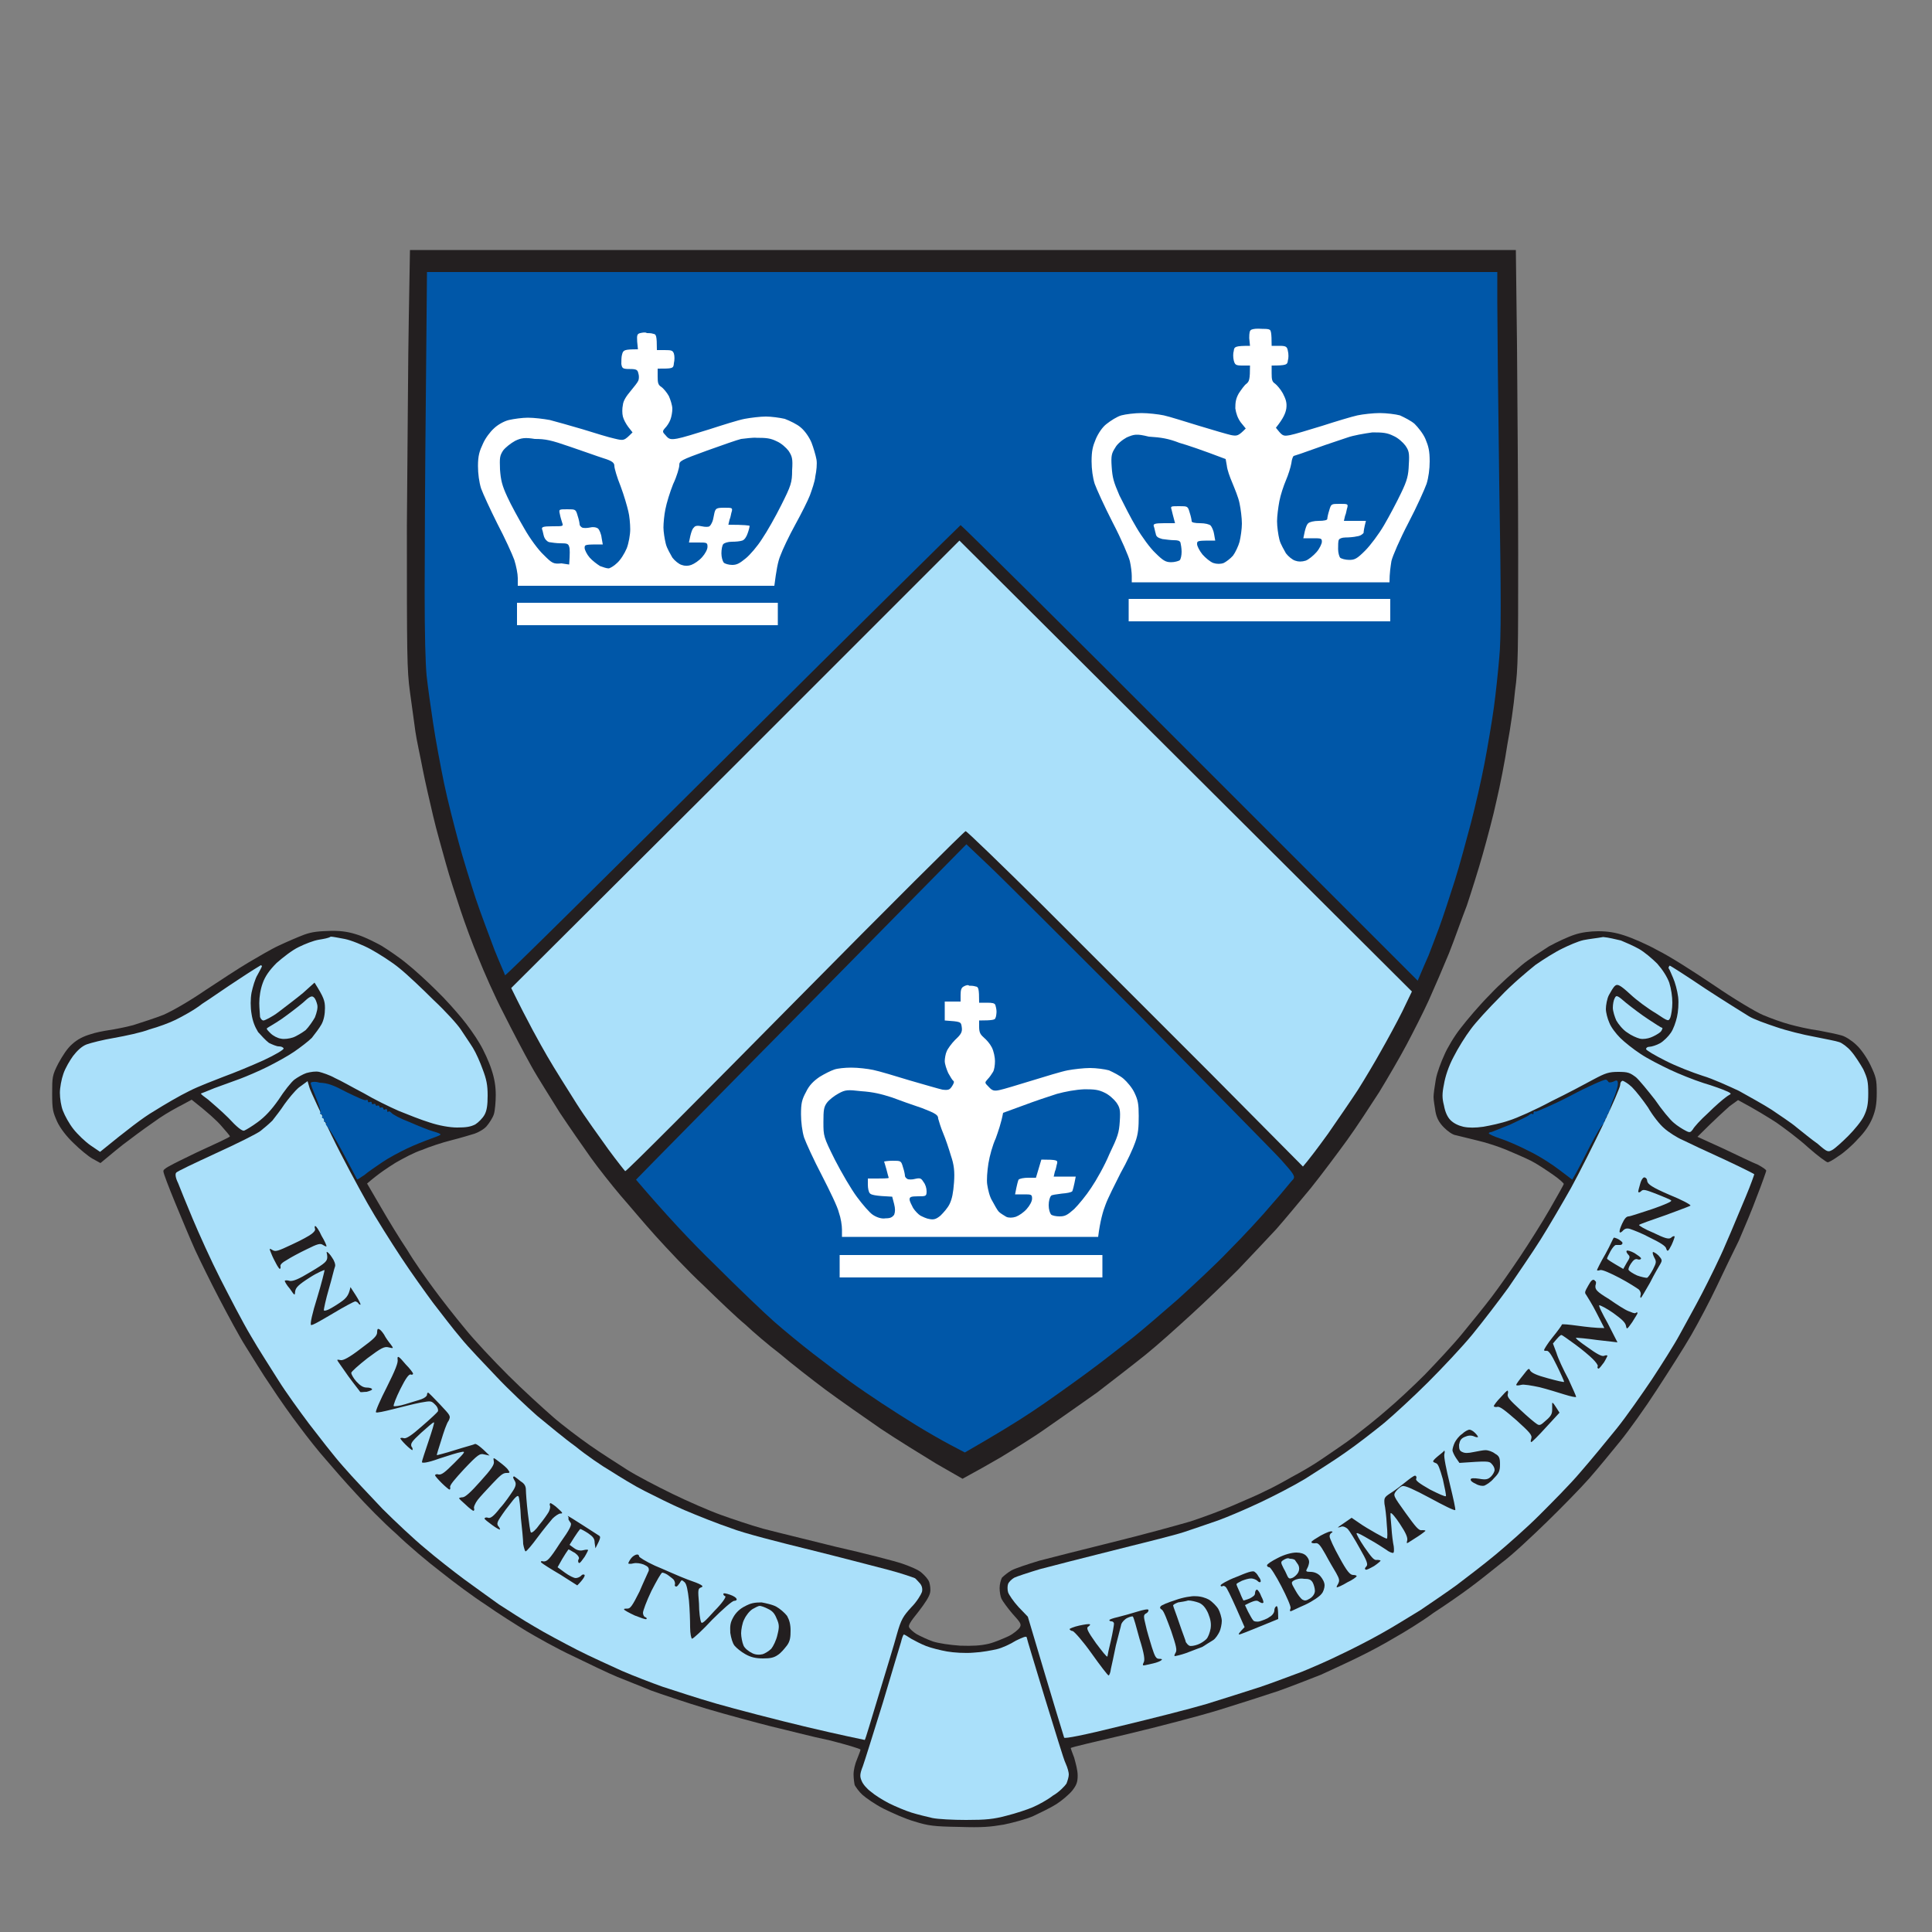<?xml version="1.0" encoding="utf-8"?>
<!-- Generator: Adobe Illustrator 25.2.1, SVG Export Plug-In . SVG Version: 6.00 Build 0)  -->
<svg version="1.1" id="图层_1" xmlns="http://www.w3.org/2000/svg" xmlns:xlink="http://www.w3.org/1999/xlink" x="0px" y="0px"
	 viewBox="0 0 500 500" style="enable-background:new 0 0 500 500;" xml:space="preserve">
<rect x="0" y="0" width="500" height="500" fill="#808080" stroke="none"/>
<style type="text/css">
	.st0{fill:#231F20;}
	.st1{fill:#0057A8;}
	.st2{fill:#FFFFFF;}
	.st3{fill:#AAE0FA;}
</style>
<g>
	<path class="st0" d="M105.8,82c-0.2,9.6-0.3,34-0.5,54.1c0,32.9,0,37.3,0.8,43c0.5,3.5,1.1,8,1.4,10.2c0.3,2.2,1.3,6.6,1.9,9.8
		c0.6,3.1,1.9,8.7,2.7,12.1c0.8,3.5,2.4,9,3.3,12.3c0.9,3.3,2.7,8.8,3.8,12.1c1.1,3.3,3.1,8.8,4.6,12.3c1.4,3.5,4.2,9.9,6.5,14.3
		c2.2,4.4,5.4,10.5,7.2,13.7c1.7,3.1,5.2,8.5,7.4,12.1c2.4,3.6,6,8.8,8,11.6c2,2.8,5.5,7.2,7.7,9.8c2.2,2.5,6.1,7.2,9.1,10.5
		c2.8,3.1,8.3,9,12.3,12.7c3.9,3.8,8.8,8.5,10.9,10.2c2,1.9,6.1,5.4,9,7.6c2.8,2.4,8.2,6.6,11.8,9.3c3.8,2.8,10.1,7.2,14.3,10.1
		c4.2,2.8,10.7,6.8,14.3,9l6.8,3.9c3.5-1.9,6.9-3.8,9.8-5.5c2.8-1.7,8.2-5,11.6-7.4c3.5-2.4,9.4-6.6,13.4-9.4
		c3.9-3,9.6-7.4,12.7-9.9c3.1-2.5,8.3-7.2,11.8-10.4s8.8-8.3,12.1-11.6c3.1-3.3,7.6-8,9.8-10.4c2.2-2.5,6.1-7.2,9-10.7
		c2.8-3.5,6.9-9,9.3-12.3c2.4-3.3,6.1-9,8.3-12.4c2.2-3.6,5.4-9.1,7.1-12.3s4.4-8.5,5.8-11.6c1.4-3.1,3.8-8.7,5.2-12.1
		c1.4-3.5,3.3-9,4.6-12.3c1.1-3.3,3-9.3,4.1-13.2c1.1-3.9,2.8-10.2,3.6-14c0.9-3.8,2.2-10.4,2.8-14.5c0.8-4.2,1.7-10.5,2-14
		c0.8-5.7,0.8-9.9,0.8-35.6c0-15.9-0.2-40.1-0.3-53.7l-0.3-24.7H106.1L105.8,82z"/>
	<path class="st1" d="M110.2,103.7c-0.2,18.4-0.3,40.8-0.3,49.7c0,10.9,0.2,18.1,0.5,21.4c0.3,2.8,1.1,8.5,1.7,12.4
		c0.6,4.1,1.9,11,2.8,15.4c0.9,4.4,2.7,11.3,3.8,15.4c1.1,4.1,3.1,10.5,4.4,14.5c1.3,3.9,3.6,9.9,4.9,13.4c1.4,3.5,2.7,6.3,2.7,6.5
		c0.2,0.2,26.6-26,58.9-58.1s58.9-58.4,59-58.4c0.2,0,26.9,26.4,59.3,58.9l59,59c1.4-3.3,2.2-5.2,2.8-6.5c0.5-1.3,1.7-4.4,2.7-7.1
		s2.8-8.2,4.1-12.3c1.3-4.1,3.1-10.9,4.2-15c1.1-4.2,2.7-11.2,3.5-15.4c0.8-4.2,1.9-10.7,2.4-14.3c0.5-3.6,1.1-9.4,1.4-12.9
		c0.5-4.9,0.5-15.9,0-45.3c-0.3-21.4-0.5-42.5-0.5-46.7v-7.9h-277L110.2,103.7z"/>
	<path class="st2" d="M323.9,85.3c-0.5,0.2-0.6,0.8-0.6,2.2l0.2,2c-3.8,0-4.1,0.2-4.2,1.3c-0.2,0.6-0.2,1.7,0,2.5
		c0.3,1.1,0.5,1.3,2.2,1.3h2c0,3.6-0.2,4.1-0.9,4.7c-0.5,0.3-1.4,1.6-2,2.5c-0.8,1.4-0.9,2.4-0.9,3.9c0.2,1.3,0.6,2.5,1.4,3.6
		l1.3,1.6c-1.9,1.9-2.2,2-3.8,1.7c-0.9-0.2-4.7-1.3-8.3-2.4c-3.6-1.1-7.7-2.4-9.1-2.7s-4.1-0.6-5.8-0.6s-4.1,0.3-5.2,0.6
		s-2.8,1.4-3.8,2.2c-1.1,0.8-2.2,2.5-2.8,3.9c-0.8,1.9-1.1,3.1-1.1,5.8c0,2,0.3,4.2,0.8,5.8c0.5,1.4,2.5,5.8,4.7,10.1
		c2.2,4.2,4.1,8.7,4.4,9.9c0.3,1.3,0.5,3,0.5,3.9v1.6h66.7c0-2.4,0.3-4.2,0.5-5.5c0.3-1.3,2.2-5.7,4.4-9.9c2.2-4.2,4.2-8.7,4.7-10.1
		c0.5-1.6,0.8-3.8,0.8-5.8c0-2.7-0.3-3.9-1.1-5.8c-0.6-1.4-1.9-3-2.8-3.9c-0.9-0.8-2.7-1.7-3.8-2.2c-1.1-0.3-3.5-0.6-5.2-0.6
		s-4.4,0.3-5.8,0.6s-5.7,1.6-9.1,2.7c-3.6,1.1-7.2,2.2-8.3,2.4c-1.6,0.3-1.9,0.2-2.8-0.8l-0.9-1.1c2-2.5,2.5-3.8,2.7-5
		c0.2-1.6-0.2-2.5-0.9-3.9c-0.6-1.1-1.6-2.2-2-2.5c-0.8-0.5-0.9-1.1-0.9-2.7v-2c3.8,0,4.1-0.2,4.2-1.3c0.2-0.6,0.2-1.7,0-2.5
		c-0.2-1.1-0.5-1.3-2.2-1.3h-2c0-3.5-0.2-4.1-0.6-4.2c-0.3-0.2-1.3-0.2-1.9-0.2C325.2,85,324.4,85.1,323.9,85.3z M165.7,86.2
		c-0.8,0.2-0.9,0.5-0.8,2.2l0.2,2c-3.6,0-3.8,0.2-4.1,1.3c-0.2,0.6-0.2,1.7-0.2,2.5c0.2,1.1,0.3,1.3,2.2,1.3c1.7,0,2,0.2,2.2,1.1
		c0.2,0.6,0.2,1.4,0,1.9c-0.2,0.5-1.1,1.6-2,2.7c-1.1,1.3-1.9,2.5-2,3.6c-0.2,0.9-0.2,2.2,0,3c0.2,0.8,0.8,1.9,1.4,2.7l1.1,1.4
		c-2.2,2.2-2.2,2.2-4.7,1.6c-1.4-0.3-5-1.4-8.2-2.4c-3.1-0.9-6.9-2-8.5-2.4c-1.6-0.3-4.1-0.6-5.7-0.6c-1.4,0-3.6,0.3-4.9,0.6
		s-3,1.3-3.9,2.2c-0.9,0.8-2.2,2.5-2.8,3.9c-0.9,1.9-1.3,3.1-1.3,5.8c0,2,0.3,4.2,0.8,5.8c0.5,1.4,2.4,5.5,4.2,9.1
		c1.9,3.6,3.9,8,4.4,9.4c0.5,1.6,0.9,3.6,0.9,4.7v2h66.4c0.5-3.9,0.9-6.3,1.6-7.9c0.5-1.4,2.2-5,3.8-7.9s3.3-6.3,3.8-7.6
		c0.5-1.4,1.3-3.6,1.4-4.9c0.3-1.4,0.5-3.3,0.3-4.4c-0.2-1.1-0.8-3.1-1.3-4.4c-0.6-1.4-1.7-3-2.8-3.9c-0.9-0.8-2.8-1.7-4.1-2.2
		c-1.3-0.3-3.5-0.6-4.9-0.6c-1.4,0-3.9,0.3-5.5,0.6s-5.7,1.6-9.1,2.7c-3.5,1.1-7.1,2.2-8.3,2.4c-1.7,0.3-2.2,0.2-3-0.8
		c-0.9-0.9-0.9-1.1-0.2-1.9c0.5-0.5,1.1-1.4,1.4-2.2s0.5-2,0.5-2.8c0-0.9-0.5-2.4-0.9-3.3c-0.5-0.9-1.4-2-2-2.4
		c-0.8-0.5-0.9-1.1-0.9-2.7v-2c3.9,0,4.1,0,4.2-1.4c0.2-0.8,0.2-1.9,0-2.5c-0.3-0.8-0.6-0.9-2.4-0.9h-2c0-3.8-0.2-4.1-0.9-4.2
		c-0.5-0.2-1.3-0.2-1.7-0.2C167,85.9,166.2,86.1,165.7,86.2z"/>
	<path class="st1" d="M291.6,113.2c-1.1,0.6-2.5,1.7-3,2.7c-0.9,1.4-1.1,2-0.9,4.9s0.5,3.9,2,7.4c1.1,2.2,3,6,4.4,8.3
		c1.4,2.4,3.6,5.4,4.9,6.6c2,2,2.7,2.4,4.1,2.4c0.9,0,1.9-0.3,2.2-0.5c0.3-0.3,0.5-1.3,0.5-2.2c0-0.9-0.2-2-0.3-2.4
		c-0.2-0.5-0.8-0.6-1.7-0.6c-0.8,0-2.2-0.2-3-0.3c-1.1-0.3-1.6-0.6-1.7-1.4c-0.2-0.6-0.3-1.4-0.5-1.9c-0.2-0.6,0.2-0.8,2.7-0.8h2.8
		c-0.5-1.9-0.8-3-0.9-3.5c-0.3-0.9-0.2-0.9,2-0.9s2.2,0,2.7,1.7c0.3,0.9,0.5,1.9,0.5,2.2s0.8,0.5,2.2,0.5c1.3,0,2.4,0.3,2.7,0.6
		c0.3,0.3,0.8,1.4,0.9,2.2l0.3,1.7c-4.6,0-4.7,0-4.7,0.9c0,0.5,0.6,1.7,1.4,2.7c0.8,0.9,2,1.9,2.8,2.2c0.9,0.3,1.9,0.3,2.7,0
		c0.6-0.3,1.7-1.1,2.4-1.9c0.6-0.8,1.4-2.5,1.7-3.6c0.3-1.3,0.6-3.3,0.6-4.7c0-1.4-0.3-3.8-0.6-5.2c-0.3-1.6-1.3-3.9-1.9-5.4
		c-0.6-1.4-1.3-3.3-1.4-4.4l-0.3-1.7c-6.3-2.4-9.9-3.6-12-4.2c-2.8-1.1-4.7-1.4-7.9-1.6C294.1,112.2,293.5,112.4,291.6,113.2z
		 M348.8,113.2c-1.4,0.5-5.2,1.7-8.2,2.8c-3,1.1-5.7,2-5.8,2s-0.5,0.8-0.6,1.9c-0.2,1.1-0.8,3-1.4,4.4c-0.6,1.4-1.4,3.8-1.7,5.4
		c-0.3,1.6-0.6,3.9-0.6,5.2c0,1.4,0.3,3.5,0.6,4.7c0.3,1.3,1.3,2.8,1.7,3.6c0.6,0.8,1.7,1.7,2.4,1.9c0.8,0.3,1.7,0.3,2.7,0
		c0.8-0.3,2-1.3,2.8-2.2c0.8-0.9,1.4-2.2,1.4-2.7c0-0.9-0.2-0.9-2.4-0.9h-2.4c0.5-2.7,0.9-3.6,1.3-3.9c0.3-0.3,1.4-0.6,2.7-0.6
		c1.4,0,2.2-0.2,2.2-0.5c0-0.3,0.2-1.3,0.5-2.2c0.5-1.7,0.5-1.7,2.7-1.7c2,0,2.2,0,2,0.9c-0.2,0.5-0.3,1.6-0.6,2.2l-0.3,1.3h5.7
		c-0.5,1.9-0.6,2.8-0.6,3.1c-0.2,0.3-0.8,0.8-1.7,0.9c-0.8,0.2-2.2,0.3-3,0.3c-0.9,0-1.6,0.3-1.7,0.6c-0.2,0.3-0.2,1.4-0.2,2.4
		s0.3,1.9,0.5,2.2c0.3,0.3,1.4,0.6,2.4,0.6c1.4,0,2-0.3,4.1-2.4c1.3-1.3,3.5-4.2,4.9-6.6c1.4-2.4,3.3-6,4.4-8.3
		c1.6-3.3,1.9-4.6,2-7.4c0.2-3,0-3.6-0.9-4.9c-0.6-0.8-1.9-2-3.1-2.5c-1.6-0.8-2.7-0.9-5.4-0.9C353,112.2,350.2,112.7,348.8,113.2z
		 M133.3,114.1c-1.1,0.6-2.5,1.7-3.1,2.5c-0.9,1.4-0.9,1.9-0.8,4.9c0.2,2.7,0.5,4.1,1.9,7.1c0.9,2,3,5.8,4.4,8.2
		c1.4,2.5,3.6,5.5,5,6.8c2.2,2.2,2.5,2.4,4.6,2.2l2,0.3c0.2-2.8,0.2-4.1,0-4.6c-0.2-0.8-0.6-0.9-2.2-0.9c-1.1,0-2.4-0.2-3-0.3
		c-0.6-0.2-1.1-0.8-1.3-1.4c-0.2-0.6-0.3-1.4-0.5-1.9c-0.2-0.6,0.2-0.8,2.7-0.8c2.8,0,2.8,0,2.5-0.9c-0.2-0.6-0.5-1.6-0.6-2.2
		c-0.3-1.3-0.3-1.3,1.9-1.3s2.2,0,2.7,1.7c0.3,0.9,0.5,1.9,0.5,2.2c0,0.3,0.3,0.6,0.6,0.8c0.3,0.2,1.3,0.2,2.2,0
		c0.9-0.2,1.6,0,2,0.3c0.3,0.3,0.8,1.4,0.9,2.4l0.3,1.7c-4.6,0-4.7,0-4.7,0.9c0,0.5,0.6,1.7,1.3,2.5s1.9,1.7,2.7,2.2
		c0.8,0.3,1.7,0.6,2.2,0.6c0.3,0,1.4-0.6,2.2-1.4c0.9-0.8,1.9-2.4,2.5-3.8c0.5-1.3,0.9-3.5,0.9-4.9s-0.2-3.6-0.5-4.7
		c-0.3-1.3-1.1-4.1-2-6.5c-0.9-2.2-1.6-4.6-1.6-5.2c0-0.8-0.5-1.3-2.8-2c-1.6-0.5-5.4-1.9-8.7-3c-4.9-1.7-6.3-2-9.1-2
		C136,113.2,134.9,113.3,133.3,114.1z M191.8,113.6c-0.9,0.2-4.9,1.6-8.8,3c-6.9,2.5-7.2,2.7-7.2,3.8c0,0.6-0.6,2.8-1.6,4.9
		c-0.8,2-1.7,4.9-2,6.5c-0.3,1.4-0.5,3.6-0.5,4.7c0,1.1,0.3,3,0.6,4.2c0.3,1.3,1.3,2.8,1.7,3.6c0.6,0.8,1.7,1.7,2.4,1.9
		c0.8,0.3,1.7,0.3,2.5,0c0.8-0.3,2-1.1,2.8-2s1.4-2,1.4-2.7c0-1.1-0.2-1.1-2.4-1.1h-2.4c0.5-2.7,0.9-3.6,1.3-3.9
		c0.3-0.5,1.1-0.5,2-0.3c0.9,0.2,1.7,0.2,2,0c0.3-0.2,0.6-0.8,0.8-1.3c0.2-0.5,0.3-1.4,0.5-2.2c0.3-1.1,0.5-1.3,2.5-1.3
		c2,0,2.2,0,2,0.9c-0.2,0.5-0.3,1.6-0.6,2.2l-0.3,1.3c4.2,0,5.5,0.2,5.5,0.3c0,0.2-0.2,1.1-0.5,1.9c-0.3,0.9-0.8,1.7-1.4,1.9
		c-0.6,0.2-1.7,0.3-2.7,0.3s-1.9,0.3-2.2,0.6c-0.3,0.3-0.5,1.4-0.5,2.4s0.3,2,0.6,2.4c0.3,0.3,1.3,0.6,2.2,0.6c1.3,0,2-0.5,3.5-1.7
		c1.1-0.9,3-3.1,4.2-5c1.3-1.9,3.5-5.8,5-8.8c2.5-5,2.8-5.8,2.8-9c0.2-3,0-3.6-0.9-5c-0.6-0.8-1.9-2-3.1-2.5
		c-1.6-0.8-2.7-0.9-5.2-0.9C194.8,113.2,192.8,113.5,191.8,113.6z"/>
	<path class="st3" d="M190.4,197.8l-58.1,57.9c4.4,9,7.4,14.3,9.3,17.6s5.4,8.8,7.6,12.3c2.2,3.5,6,8.7,8.2,11.8
		c2.2,3,4.2,5.5,4.4,5.7s20-19.7,43.9-43.9s43.9-44.1,44.2-44.1c0.3,0,9.1,8.5,19.7,19c10.5,10.5,30.1,30.1,43.4,43.4l24.2,24.4
		c1.4-1.6,3.9-4.9,6.5-8.5c2.5-3.6,6-8.7,7.7-11.3c1.7-2.7,4.4-7.2,6-10.1c1.6-2.8,4.1-7.4,5.5-10.2l2.5-5.2L248.3,139.9
		L190.4,197.8z"/>
	<path class="st2" d="M292.1,158v2.8h67.7V155h-67.7V158z M133.8,159v2.8h67.5V156h-67.5V159z"/>
	<path class="st1" d="M211.7,257.5c-20.9,21.1-40,40.6-42.5,43.1l-4.6,4.7c7.4,8.7,14.3,16.1,20.3,21.9c6,6,12.9,12.6,15.4,14.8
		c2.5,2.2,7.1,6,10.1,8.3s7.2,5.5,9.4,7.1s6,4.2,8.3,5.7c2.4,1.6,6.5,4.2,9.1,5.8s6.6,3.9,8.7,5l3.8,2c8-4.6,13.4-7.9,17.3-10.5
		c3.8-2.5,10.2-7.1,14.3-10.1s9.4-7.2,12.1-9.3c2.5-2,7.7-6.5,11.5-9.8c3.6-3.3,9.6-8.8,13.2-12.6c3.6-3.6,8.7-9.1,11.2-12.1
		c2.7-3,5-6,5.4-6.3c0.5-0.8,0.2-1.3-3.1-5c-2-2.2-18.6-19-36.8-37.5c-18.3-18.3-35.7-35.7-38.9-38.7l-5.8-5.5L211.7,257.5z"/>
	<path class="st0" d="M78.7,241.9c-1.6,0.6-4.6,1.9-6.5,2.8c-2,0.9-5.5,3-7.9,4.4c-2.4,1.4-7.4,4.7-11.2,7.2
		c-4.4,3-8.3,5.2-10.7,6.3c-2,0.8-5.7,2-7.9,2.7c-2.2,0.6-5,1.1-6.3,1.3c-1.3,0.2-3.5,0.6-4.9,1.1c-1.7,0.5-3.3,1.3-4.6,2.5
		c-1.3,1.1-2.5,3-3.6,5c-1.6,3.1-1.6,3.6-1.6,7.9c0,4.1,0.2,4.7,1.3,7.2c0.8,1.7,2.4,3.8,4.2,5.5c1.6,1.6,3.9,3.5,5,4.1l2,1.1
		c2.7-2.2,5.2-4.4,7.6-6.1c2.2-1.7,5.7-4.2,7.6-5.5c1.9-1.3,4.6-2.8,6-3.5l2.4-1.3c4.2,3.3,6.5,5.4,7.7,6.8s2.2,2.5,2.2,2.7
		s-3.9,2-8.7,4.2c-7.2,3.5-8.7,4.2-8.5,4.9c0,0.5,1.4,4.1,3,8c1.6,3.9,3.9,9.4,5.2,12.3c1.3,2.8,4.1,8.5,6.3,12.7
		c2.2,4.2,5.2,9.8,6.8,12.3c1.6,2.5,4.4,7.2,6.5,10.2c2,3.1,5.4,7.9,7.4,10.5c2,2.7,5,6.5,6.8,8.5c1.7,2,5,5.8,7.7,8.7
		c2.5,2.8,7.2,7.6,10.5,10.5c3.1,3,8.3,7.4,11.6,9.9c3.1,2.5,8.5,6.5,11.6,8.5c3.1,2.2,7.9,5.2,10.5,6.8c2.7,1.6,8,4.6,12.1,6.5
		c4.1,2,9.1,4.4,11.5,5.4c2.2,0.9,6.1,2.4,8.7,3.5c2.5,0.9,9,3.1,14.3,4.7c5.4,1.6,12.9,3.6,16.8,4.6c3.9,0.9,10.7,2.7,15.1,3.6
		c4.4,1.1,8,2.2,8,2.4c0,0.3-0.5,1.4-0.9,2.5c-0.5,1.1-0.9,2.8-0.9,3.9s0.2,2.4,0.3,2.8c0.3,0.5,1.1,1.7,2,2.5
		c0.9,0.8,3.3,2.5,5.5,3.6c2.2,1.1,5.8,2.7,8,3.3c3.5,1.1,5,1.3,11.5,1.4c6.1,0.2,8,0,11.6-0.6c2.4-0.5,5.8-1.4,7.6-2.2
		c1.7-0.8,4.6-2.2,6-3.1c1.4-0.9,3.3-2.5,4.1-3.5c1.1-1.4,1.4-2.2,1.4-3.9c0-1.4-0.5-3.1-0.9-4.6c-0.5-1.3-0.9-2.4-0.9-2.5
		c0-0.2,6.6-1.7,14.6-3.6c8-1.9,18.7-4.7,23.9-6.3s12-3.8,15.3-4.9c3.1-1.1,8.2-3.1,11-4.2c2.8-1.3,7.2-3.3,9.8-4.6
		c2.7-1.3,6.8-3.5,9.1-4.9c2.5-1.4,7.1-4.2,10.2-6.5c3.1-2,7.4-5,9.4-6.5c1.9-1.4,5.7-4.4,8.3-6.5c2.7-2,7.9-6.9,11.6-10.5
		s8.8-8.8,11-11.3c2.2-2.5,5.8-6.9,8-9.6c2.2-2.7,6.5-8.7,9.4-13.2c3-4.6,7.1-11,9-14.3c1.9-3.3,4.9-9,6.6-12.6s4.2-8.8,5.7-11.8
		c1.3-3,3.5-8.2,4.7-11.5c1.3-3.3,2.4-6.5,2.4-6.6c0-0.3-0.9-0.9-2.2-1.6c-1.3-0.5-5.2-2.4-8.8-4.1l-6.8-3.1
		c4.9-4.9,7.2-6.9,8.3-7.9l2.2-1.6c4.7,2.5,7.7,4.4,9.9,5.8c2,1.4,5.8,4.2,8.3,6.5c2.5,2.2,4.7,3.8,5,3.8c0.3,0,1.4-0.6,2.8-1.6
		c1.3-0.8,3.6-2.8,5-4.4c1.9-1.9,3.1-3.8,3.8-5.5c0.8-2,1.1-3.6,1.1-6.5c0-3.5-0.2-4.1-1.6-7.1c-0.9-1.9-2.5-4.2-3.6-5.2
		c-1.1-1.1-2.8-2.2-3.8-2.5s-3.8-0.9-6-1.3c-2.4-0.3-5.8-1.1-7.6-1.6c-1.9-0.5-4.9-1.6-6.8-2.4s-7.6-4.2-12.7-7.7
		c-5.2-3.5-11.6-7.6-14.5-9c-2.8-1.6-6.8-3.3-8.7-3.9c-2.4-0.8-4.4-1.1-6.8-1.1c-2,0-4.4,0.3-6.1,0.9c-1.6,0.5-4.6,1.9-6.6,3
		c-2,1.3-5.2,3.3-7.1,4.9s-5.7,4.9-8.2,7.6c-2.7,2.7-6,6.6-7.6,8.7c-1.6,2-3.5,5.2-4.2,6.9c-0.8,1.7-1.9,4.6-2.2,6.3
		c-0.3,1.7-0.6,3.8-0.6,4.6s0.3,2.5,0.5,3.8c0.3,1.6,0.9,2.8,2.2,4.1c0.9,0.9,2.2,1.9,3.1,2c0.8,0.2,3.3,0.8,5.7,1.4
		c2.2,0.5,5.5,1.6,7.4,2.4c1.9,0.8,4.7,2,6.3,2.8c1.6,0.8,4.1,2.5,5.7,3.6c1.6,1.1,2.8,2.2,2.8,2.4c0,0.2-1.6,3-3.6,6.5
		c-2,3.5-5.5,9-7.7,12.3c-2.2,3.3-5.5,8-7.4,10.5c-1.9,2.5-5.4,6.8-7.7,9.6s-6.8,7.6-9.6,10.5c-3,3-7.4,7.1-9.8,9.1
		c-2.5,2.2-6.3,5.2-8.5,6.9s-6,4.2-8.3,5.8s-5.8,3.6-7.9,4.7c-1.9,1.1-5,2.8-6.8,3.6c-1.7,0.9-5.5,2.5-8.5,3.8
		c-3,1.3-7.9,3.1-11,4.1c-3.1,0.9-11.8,3.3-19.5,5.2c-7.6,1.9-16.4,4.1-19.4,4.9c-3,0.9-6.3,2-7.2,2.5c-0.9,0.5-2,1.4-2.5,1.9
		c-0.3,0.6-0.6,1.7-0.6,2.7c0,0.9,0.2,2.2,0.5,2.8c0.3,0.6,1.6,2.4,2.8,3.8c2.2,2.4,2.4,2.8,1.9,3.6c-0.3,0.5-1.6,1.6-2.8,2.2
		c-1.3,0.6-3.6,1.6-5.2,2c-2.2,0.5-4.1,0.6-7.4,0.5c-2.8-0.2-5.5-0.6-7.1-1.1c-1.4-0.5-3.3-1.4-4.2-1.9c-0.8-0.5-1.7-1.3-1.9-1.7
		c-0.3-0.5,0.2-1.4,2.4-4.1c1.7-2.2,2.8-3.9,3-4.9c0.2-0.9,0-2-0.2-2.7s-1.1-1.7-1.9-2.4c-0.8-0.8-3-1.7-5-2.4s-9.8-2.7-17.3-4.4
		c-7.6-1.9-15.9-3.9-18.9-4.7c-2.8-0.8-7.7-2.4-10.7-3.5c-3.1-1.1-8.8-3.6-12.7-5.5s-9.3-4.7-11.8-6.3c-2.5-1.6-6.9-4.4-9.6-6.3
		s-7.1-5.2-9.6-7.4s-7.7-6.9-11.5-10.7c-3.8-3.8-8.8-9.1-11.2-12.1c-2.5-3-6.1-7.6-8-10.2c-2-2.7-5.2-7.2-6.9-10.1
		c-1.9-2.8-5-7.9-6.9-11.2l-3.5-6c3.1-2.7,5.5-4.2,7.4-5.4c1.9-1.1,4.9-2.7,6.8-3.3c1.9-0.8,5.2-1.9,7.6-2.5s5-1.4,6-1.7
		c0.9-0.3,2.4-1.1,3.1-1.9s1.6-2.2,1.9-3.1c0.3-0.9,0.5-3.3,0.5-5c0-2.2-0.3-4.2-1.1-6.6c-0.6-1.9-2-5-3.1-6.8
		c-1.1-1.9-3.1-4.7-4.6-6.5c-1.4-1.7-4.2-4.9-6.6-7.2c-2.2-2.2-5.7-5.4-7.6-6.9c-1.9-1.6-4.9-3.6-6.5-4.6c-1.6-0.9-4.2-2.2-6-2.8
		c-2.4-0.8-4.1-1.1-6.9-1.1C82.5,241,80.9,241.1,78.7,241.9z"/>
	<path class="st3" d="M82.5,243.2c-1.3,0.2-3.6,1.1-5.2,1.9c-1.7,0.8-4.1,2.7-5.7,4.1c-1.9,1.9-3,3.5-3.6,5.2
		c-0.6,1.6-0.9,3.6-0.9,5.2c0,1.4,0.2,3,0.2,3.6c0.2,0.5,0.5,0.9,0.9,0.9c0.3,0,2.2-0.9,3.9-2.2c1.7-1.3,4.6-3.5,6.3-4.9l3-2.7
		c2.4,3.8,2.7,4.7,2.7,6.6c0,1.6-0.3,3.1-0.9,4.2c-0.5,0.9-1.7,2.5-2.5,3.5c-0.9,0.9-3,2.5-4.6,3.6c-1.6,1.1-4.7,2.8-6.9,3.9
		c-2.2,1.1-5.5,2.5-7.1,3.1c-1.7,0.6-4.7,1.7-6.6,2.4c-1.9,0.8-3.5,1.4-3.5,1.4c0,0.2,0.8,0.8,1.9,1.6c0.9,0.8,3.3,2.8,5.2,4.7
		c2.2,2.4,3.6,3.5,4.1,3.3s2-1.1,3.5-2.2c1.9-1.4,3.5-3.1,5.4-5.8c1.4-2.2,3.3-4.6,4.1-5.2c0.8-0.6,2.2-1.4,3.1-1.7
		c1.1-0.3,2.4-0.5,3.3-0.3c0.8,0.2,2.7,0.8,4.1,1.6c1.4,0.6,4.7,2.5,7.4,3.9c2.7,1.6,6.8,3.6,9.1,4.6c2.2,0.9,6,2.4,8,3
		c2.4,0.8,5.2,1.3,7.1,1.3c2.4,0,3.5-0.2,4.7-0.8c0.8-0.5,1.9-1.6,2.4-2.5c0.6-1.1,0.8-2.5,0.8-5c0-2.7-0.3-4.2-1.3-6.8
		c-0.6-1.7-1.7-4.2-2.5-5.5c-0.8-1.3-2.2-3.3-3.1-4.7c-0.9-1.4-4.1-4.9-7.1-7.7c-2.8-2.8-6.8-6.6-8.8-8.2c-1.9-1.6-5.4-3.8-7.4-4.9
		c-2-1.1-5.2-2.4-6.8-2.7c-1.6-0.3-3.1-0.6-3.6-0.6C85,242.8,83.7,243,82.5,243.2z M409.8,243.3c-1.4,0.3-3.9,1.4-5.5,2.2
		c-1.7,0.8-4.9,2.8-6.9,4.2c-2,1.6-6.3,5.2-9.1,8.2c-3,3-6.5,6.8-7.7,8.5c-1.3,1.7-3.3,4.9-4.4,7.1c-1.3,2.4-2.2,5.2-2.5,7.1
		c-0.5,2.4-0.5,3.6,0,5.5c0.3,1.7,0.9,3,1.7,3.8c0.8,0.8,2,1.4,3.3,1.7c1.4,0.3,3.1,0.3,5.2,0c1.7-0.3,4.6-0.9,6.6-1.6
		c2-0.6,6.9-2.8,11-5c4.1-2,9-4.6,11-5.7c3-1.6,3.9-1.9,6.3-1.9c2.5,0,3,0.2,4.6,1.4c0.9,0.8,3.1,3.5,4.9,5.8c1.7,2.5,3.9,5.2,4.9,6
		c0.9,0.8,2.4,1.7,3,2c1.1,0.6,1.3,0.5,1.9-0.3c0.3-0.6,2-2.5,3.9-4.2c1.9-1.9,3.9-3.6,4.6-4.1c0.6-0.5,1.3-0.8,1.3-0.9
		c0-0.2-0.5-0.5-1.3-0.8c-0.6-0.3-3.3-1.3-5.7-2c-2.5-0.8-6.5-2.4-8.8-3.5s-5.7-2.8-7.6-4.1c-1.7-1.1-4.1-3-5.2-4.1
		c-1.1-1.1-2.4-2.8-2.8-3.9c-0.5-1.1-0.9-2.7-0.9-3.6c0-0.9,0.3-2.7,0.8-3.6c0.5-0.9,1.1-2,1.6-2.4c0.6-0.5,1.3-0.2,3.9,2.2
		c1.7,1.6,4.7,3.8,6.6,4.9c3.3,2.2,3.3,2.2,3.8,1.1c0.2-0.6,0.5-2.2,0.5-3.8s-0.3-3.6-0.8-5.2c-0.6-1.6-1.7-3.3-3.1-4.9
		c-1.3-1.3-3.3-3-4.7-3.8c-1.4-0.8-3.5-1.7-4.7-2.2c-1.3-0.3-3.3-0.8-4.6-0.9C413.3,242.8,411.2,243,409.8,243.3z M61.7,253.5
		c-3.1,2-7.2,4.9-9.4,6.3c-2,1.6-5.2,3.3-6.8,4.1c-1.6,0.8-4.6,1.9-6.8,2.5c-2,0.8-6.3,1.7-9.1,2.2c-3,0.5-6.1,1.3-7.2,1.7
		c-1.3,0.5-2.5,1.7-3.5,3c-0.8,1.1-2,3.1-2.5,4.6c-0.5,1.4-0.9,3.6-0.9,4.9c0,1.4,0.3,3.5,0.8,4.7c0.5,1.3,1.6,3.3,2.7,4.7
		s3.1,3.3,4.4,4.2l2.5,1.7c7.1-5.8,11.3-9,13.9-10.5c2.7-1.7,6.8-4.1,9.1-5.2c2.5-1.3,6.6-2.8,9.1-3.8c2.5-0.9,7.1-2.8,10.2-4.2
		c3-1.4,5.4-2.8,5.2-3.1c-0.2-0.3-0.6-0.5-1.3-0.5c-0.5,0-1.7-0.5-2.5-0.9c-0.8-0.6-2-1.9-2.8-2.8c-0.8-1.3-1.4-2.7-1.7-4.7
		c-0.3-1.7-0.3-3.9,0-5.5c0.3-1.4,0.9-3.6,1.6-4.7c0.6-1.1,1.1-2,1.1-2.2c0,0-0.2-0.2-0.3-0.2C67.3,249.9,64.7,251.5,61.7,253.5z
		 M431.9,250.7c0.2,0.2,0.6,1.3,1.1,2.4c0.5,1.1,1.1,3.3,1.3,4.9c0.2,1.7,0,3.9-0.3,5.2c-0.3,1.3-0.9,3.1-1.6,4.1
		c-0.6,0.9-1.9,2.2-2.8,2.7c-0.9,0.5-2.2,0.9-2.7,0.9c-0.6,0-0.9,0.3-0.9,0.6c0,0.3,2.4,1.7,5,3c2.7,1.4,7.1,3.1,9.6,3.9
		c2.7,0.8,6.8,2.7,9.4,3.9c2.5,1.4,6.5,3.6,8.5,4.9c2,1.4,5,3.3,6.5,4.6c1.4,1.1,3.8,3.1,5.4,4.2c2.5,2.2,2.7,2.2,3.8,1.6
		c0.6-0.3,2.5-2,4.1-3.6c1.6-1.6,3.5-3.9,4.1-5.2c0.8-1.7,1.1-3,1.1-5.8c0-3.1-0.2-3.9-1.3-6.3c-0.8-1.4-2.2-3.6-3.1-4.6
		c-0.9-1.1-2.4-2.2-3.1-2.4c-0.8-0.3-3.6-0.8-6.5-1.4c-2.8-0.5-7.2-1.6-9.8-2.5c-2.7-0.9-5.8-2-7.1-2.8c-1.3-0.8-6.3-3.9-11.2-7.1
		c-4.9-3.3-9.1-6-9.3-6C431.9,250.2,431.7,250.4,431.9,250.7z"/>
	<path class="st2" d="M249.4,255.3c-0.6,0.3-0.8,0.9-0.8,2.2v1.7h-4.1v4.9c4.2,0.3,4.2,0.3,4.4,1.7c0.2,1.3-0.2,1.9-1.7,3.3
		c-0.9,0.9-2,2.4-2.2,3c-0.3,0.6-0.5,1.9-0.5,2.5c0,0.8,0.5,2.2,0.9,3.1c0.5,0.9,1.1,1.9,1.3,2c0.3,0.2,0.2,0.6-0.3,1.4
		c-0.6,0.9-0.9,1.1-2.5,0.9c-0.9-0.2-4.7-1.3-8.5-2.4c-3.6-1.1-7.9-2.4-9.4-2.7c-1.4-0.3-3.9-0.6-5.7-0.6c-1.6,0-3.6,0.2-4.4,0.5
		c-0.9,0.3-2.5,1.1-3.8,1.9c-1.6,1.1-2.7,2.2-3.5,3.9c-1.1,2-1.3,3-1.3,5.8c0,1.9,0.3,4.4,0.8,6c0.5,1.4,2.5,5.8,4.6,9.8
		c2,3.9,4.1,8.2,4.4,9.6c0.5,1.4,0.8,3.3,0.8,4.4v1.9h66.3c0.5-4.1,1.3-6.8,1.9-8.3c0.6-1.7,2.5-5.4,3.9-8.2c1.6-2.8,3.3-6.5,3.8-8
		c0.8-2.2,0.9-3.9,0.9-6.8c0-3.1-0.2-4.1-1.1-6c-0.6-1.3-1.9-2.8-2.8-3.6c-0.9-0.8-2.7-1.7-3.8-2.2c-1.1-0.3-3.3-0.6-4.9-0.6
		c-1.6,0-4.2,0.3-5.8,0.6c-1.6,0.3-5.8,1.6-9.4,2.7c-3.6,1.1-7.2,2.2-8.2,2.4c-1.4,0.3-1.9,0.2-2.8-0.8c-1.1-1.1-1.1-1.1-0.3-2
		c0.5-0.5,1.1-1.4,1.4-1.9c0.3-0.5,0.5-1.7,0.5-2.8c0-0.9-0.3-2.5-0.8-3.5s-1.4-2-2-2.5c-0.9-0.8-1.3-1.3-1.3-2.8v-1.7
		c3.5,0,4.1-0.2,4.2-0.6c0.2-0.3,0.3-1.3,0.3-1.7c0-0.6-0.2-1.4-0.3-1.7c-0.2-0.5-0.8-0.6-2.2-0.6h-2c0-3.8-0.2-4.1-0.9-4.2
		c-0.6-0.2-1.3-0.2-1.7-0.2C250.6,254.8,249.9,255,249.4,255.3z"/>
	<path class="st3" d="M78.4,259.5c-1.3,1.1-3.8,3-5.5,4.2c-1.9,1.3-3.6,2.2-3.8,2.4c-0.2,0.2,0.2,0.6,0.9,1.3s1.9,1.3,2.7,1.4
		c0.8,0.2,2.2,0,3.1-0.3c0.9-0.3,2.5-1.3,3.3-1.9c0.8-0.8,1.9-2.4,2.4-3.3c0.5-1.3,0.8-2.5,0.6-3.3s-0.5-1.6-0.9-1.9
		C80.7,257.6,80.1,257.9,78.4,259.5z M417.9,258.3c-0.3,0.5-0.5,1.6-0.5,2.5c0,0.9,0.5,2.4,0.9,3.3c0.5,0.9,1.7,2.4,2.8,3.1
		c1.1,0.8,2.5,1.4,3.3,1.6s2,0,2.8-0.3c0.8-0.3,1.9-0.9,2.5-1.4c0.5-0.5,0.6-1.1,0.5-1.1c-0.3,0-1.9-1.1-3.6-2.2
		c-1.7-1.1-4.2-3-5.7-4.2C418.5,257.5,418.3,257.5,417.9,258.3z"/>
	<path class="st1" d="M406.4,283.6c-4.6,2.4-8.7,4.1-9,4.1c-0.3-0.2-0.6,0-0.5,0.3c0,0.3-0.2,0.5-0.3,0.3c-0.2-0.2-0.6,0-0.9,0.3
		c-0.3,0.3-2.7,1.4-5,2.5c-2.4,0.9-4.6,1.9-4.9,1.9s-0.5,0.2-0.5,0.3c0,0.2,1.3,0.8,2.8,1.3c1.6,0.5,4.9,1.9,7.6,3.3
		c2.7,1.3,6.1,3.5,7.9,4.9l3.3,2.5c1.3-2.2,3-5.5,4.6-8.7c1.6-3.1,3.1-5.7,3.5-5.7c0.3,0,0.3-0.2,0.2-0.5c-0.2-0.3,0-0.5,0.3-0.5
		c0.3,0,0.3-0.2,0.2-0.5c-0.2-0.3,0-0.5,0.3-0.5c0.3,0,0.3-0.2,0.2-0.5c-0.2-0.3,0-0.5,0.2-0.5c0.3,0,0.3-0.2,0.3-0.5
		c-0.2-0.3,0.3-1.7,0.9-3.1s1.1-3.1,1.1-3.8c0-0.9-0.2-1.1-1.1-0.6c-0.8,0.3-1.3,0.3-1.4,0c-0.2-0.3-0.5-0.5-0.6-0.5
		C415,279.4,410.9,281.2,406.4,283.6z"/>
	<path class="st3" d="M77.4,281.4c-1.1,0.9-2.8,3-3.8,4.4c-0.9,1.4-2.4,3.3-3.1,4.2c-0.8,0.8-2.2,2-3.1,2.7s-6.1,3.3-11.6,5.8
		c-5.4,2.5-10.1,4.7-10.2,5c-0.3,0.3-0.2,1.3,0.5,2.7c0.5,1.3,2.2,5.5,3.8,9.3s4.7,10.7,7.1,15.4c2.4,4.7,5.8,11.3,7.9,14.8
		c2,3.5,5.4,8.7,7.2,11.6s5.5,8,7.9,11.2c2.4,3.1,6.3,8.2,8.8,11c2.4,2.8,7.1,7.7,10.2,11c3.1,3.1,8.2,7.9,11,10.2
		c2.8,2.4,7.4,6,10.1,8c2.7,2,6.8,4.9,9,6.5c2.2,1.4,6.3,4.1,9.1,5.7c2.8,1.7,7.9,4.4,11.2,6.1c3.3,1.7,8.7,4.1,11.5,5.4
		c3,1.3,7.7,3.1,10.5,4.1c2.8,0.9,9.1,3,14,4.4c4.9,1.4,15.6,4.2,23.6,6.1c8,1.9,14.8,3.3,14.8,3.3c0.2-0.2,1.7-5.4,3.6-11.6
		c1.9-6.3,4.1-13.4,4.7-15.7c1.1-3.9,1.6-4.7,3.8-7.1c1.4-1.4,2.5-3.3,2.7-3.9c0.2-0.8,0-1.6-0.5-2.2c-0.5-0.5-1.1-1.3-1.4-1.4
		c-0.5-0.2-3.6-1.3-7.1-2.2s-12.6-3.3-20.3-5.2c-7.7-1.9-16.8-4.2-20.1-5.5c-3.3-1.1-8.8-3.3-12.1-4.7c-3.3-1.4-8-3.8-10.4-5
		s-6.3-3.6-8.5-5c-2.4-1.4-6.5-4.2-9.3-6.5c-2.8-2-7.2-5.7-9.9-7.9c-2.5-2.2-7.4-6.8-10.5-10.1c-3.1-3.3-7.4-7.7-9.3-10.1
		c-1.9-2.2-5-6.3-7.1-9c-2-2.7-5.8-8-8.3-11.8c-2.5-3.8-6.5-10.1-8.7-14c-2.2-3.9-6.5-11.8-9.3-17.6c-2.8-5.8-5.4-11.3-5.7-12.3
		l-0.5-1.7L77.4,281.4z"/>
	<path class="st1" d="M80.4,280.3c0,0.3,0.6,1.9,1.4,3.8s1.3,3.6,1.1,3.8c-0.2,0.3,0,0.5,0.3,0.5s0.3,0.2,0.2,0.5
		c-0.2,0.3,0,0.5,0.2,0.5c0.3,0,0.3,0.2,0.3,0.5c-0.2,0.3,0,0.5,0.3,0.5c0.3,0,0.3,0.2,0.2,0.3c-0.2,0.2,0,0.5,0.3,0.8
		c0.3,0.3,2.2,3.3,4.1,6.9c1.9,3.6,3.5,6.6,3.6,6.8s0.9-0.5,1.9-1.1c0.9-0.8,3-2.2,4.6-3.3c1.6-1.1,4.6-2.7,6.5-3.6
		c1.9-0.9,4.7-2,6.1-2.5c1.4-0.5,2.5-0.9,2.5-1.1s-0.8-0.5-1.9-0.8c-1.1-0.3-3.8-1.4-6.1-2.4c-2.4-0.9-4.4-2-4.7-2.4
		c-0.3-0.3-0.6-0.5-0.8-0.3s-0.3,0-0.3-0.3c0-0.3-0.2-0.5-0.5-0.3s-0.5,0-0.5-0.2c0-0.3-0.2-0.3-0.5-0.3c-0.3,0.2-0.5,0-0.5-0.2
		c0-0.3-0.2-0.3-0.5-0.3c-0.3,0.2-0.5,0-0.5-0.2s-0.2-0.3-0.5-0.2c-0.3,0.2-0.5,0-0.5-0.3c0-0.3-0.2-0.3-0.5-0.2
		c-0.3,0.2-0.5,0-0.5-0.3c0-0.3-0.2-0.3-0.5-0.2c-0.3,0.2-2.4-0.8-4.9-2c-3.6-1.9-4.9-2.4-7.1-2.5C81.5,279.8,80.4,280,80.4,280.3z"
		/>
	<path class="st3" d="M419.3,280.8c0,0.5-2,5.2-4.4,10.2c-2.4,5-6.1,12.4-8.3,16.4c-2.2,3.9-5.7,9.9-7.9,13.4c-2.2,3.5-6,9-8.3,12.4
		c-2.4,3.3-6.6,8.8-9.3,12.1c-2.7,3.3-7.9,8.8-11.5,12.4s-8.7,8.3-11.3,10.5c-2.7,2.2-7.2,5.7-10.1,7.7c-2.8,2-7.6,5-10.4,6.8
		c-2.8,1.7-8,4.4-11.6,6.1c-3.6,1.7-8.5,3.8-11,4.7s-6.5,2.2-8.8,3c-2.4,0.8-10.5,2.8-18.1,4.7s-16.2,4.1-19.2,4.9
		c-3,0.9-6,1.9-6.6,2.2c-0.6,0.3-1.4,1.1-1.6,1.6c-0.2,0.5-0.2,1.6,0,2.2c0.2,0.6,1.4,2.4,2.7,3.8l2.4,2.5c7.1,23.9,9.3,31,9.4,31.3
		c0.2,0.3,4.9-0.6,14.6-3c7.9-1.9,17.8-4.4,22.2-5.7c4.2-1.3,10.5-3.3,13.9-4.4c3.3-1.1,8.2-3,10.7-3.9c2.7-1.1,7.1-3,9.9-4.4
		c2.8-1.3,7.7-3.8,10.7-5.5c3.1-1.7,7.7-4.6,10.2-6.1c2.5-1.7,6.8-4.6,9.4-6.5c2.5-1.9,7.1-5.4,10.1-7.9c3-2.5,8-6.9,11.2-10.1
		s8-8,10.7-11.2c2.7-3.1,6.9-8.2,9.4-11.3c2.5-3.1,6.6-9,9.1-12.7c2.5-3.8,5.8-9,7.2-11.6s4.1-7.4,5.8-10.7
		c1.7-3.3,4.6-9.1,6.1-12.7c1.6-3.6,3.9-9.3,5.2-12.3c1.3-3.1,2.2-5.7,2.2-5.8s-3.6-1.9-7.9-3.9c-4.4-2-9.1-4.2-10.7-5
		c-1.4-0.6-3.6-2-4.7-3c-1.1-0.9-3-3.3-4.2-5.4c-1.3-1.9-3.1-4.2-4.1-5.2c-0.9-0.9-2.2-1.7-2.5-1.7
		C419.6,279.8,419.3,280.1,419.3,280.8z"/>
	<path class="st1" d="M217,283c-1.1,0.6-2.4,1.6-3,2.4c-0.8,1.1-0.9,1.9-0.9,5c0,3.6,0,3.8,3,9.8c1.7,3.3,4.2,7.6,5.7,9.6
		c1.4,1.9,3.3,4.1,4.1,4.6c0.9,0.6,2.2,1.1,3.3,0.9c1.3,0,1.7-0.3,2.2-0.9c0.3-0.8,0.3-1.6,0-2.8l-0.5-1.9c-4.6-0.2-5.5-0.5-5.8-0.9
		c-0.3-0.3-0.5-1.3-0.5-2.2V305c4.2,0,5.4,0,5.4-0.2c0,0-0.3-0.9-0.6-2.2c-0.3-1.1-0.6-2-0.6-2s0.9-0.2,2.2-0.2c2.2,0,2.2,0,2.7,1.7
		c0.3,0.9,0.5,1.9,0.5,2.2c0,0.3,0.3,0.6,0.6,0.8c0.3,0.2,1.3,0.2,2,0c1.3-0.3,1.6-0.2,2.2,0.8c0.5,0.6,0.8,1.6,0.8,2.4
		c0,1.3-0.2,1.3-2.2,1.3c-1.9,0-2.2,0.2-2.2,0.8c0,0.5,0.5,1.4,0.9,2.2c0.5,0.8,1.4,1.7,1.9,2c0.6,0.3,1.6,0.8,2.4,0.9
		c1.1,0.2,1.7,0,2.8-0.9c0.8-0.8,1.9-2,2.4-3.1c0.6-1.3,0.9-2.8,1.1-5.5c0.2-2.8,0-4.6-0.8-6.9c-0.5-1.7-1.4-4.4-2-5.8
		c-0.6-1.4-1.1-3.1-1.3-3.8c0-0.9-0.5-1.3-4.1-2.7c-2.4-0.8-5.8-2-7.9-2.8c-2.8-0.9-4.9-1.4-7.9-1.6C219.4,282,218.8,282,217,283z
		 M273.5,283.1c-1.9,0.6-5.8,1.9-8.7,3l-5.2,1.9c-0.5,2.7-1.3,4.9-1.9,6.6c-0.8,1.7-1.6,4.6-1.9,6.5c-0.3,1.9-0.5,4.4-0.3,5.5
		c0.2,1.3,0.6,3.1,1.3,4.2c0.6,1.1,1.3,2.4,1.7,2.8c0.5,0.5,1.3,0.9,1.9,1.3c0.6,0.3,1.6,0.3,2.5,0c0.8-0.3,2-1.1,2.8-2
		c0.8-0.9,1.4-2,1.4-2.7c0-1.1-0.2-1.1-2.2-1.1h-2.2c0.5-2.7,0.8-3.6,0.9-3.8c0.3-0.3,1.4-0.5,2.5-0.5h2l1.4-4.7
		c4.1,0,4.2,0.2,4.1,0.9c-0.2,0.6-0.3,1.6-0.6,2.2l-0.3,1.3h5.7c-0.5,2.7-0.8,3.6-0.9,3.8c-0.3,0.3-1.4,0.5-2.7,0.6
		c-1.3,0.2-2.7,0.3-2.8,0.6c-0.3,0.3-0.6,1.3-0.6,2.4c0,1.1,0.3,2,0.6,2.4c0.3,0.3,1.3,0.5,2.2,0.5c1.4,0,2-0.3,3.8-1.9
		c1.1-1.1,3.1-3.5,4.4-5.5c1.3-1.9,3.5-5.8,4.7-8.7c2.2-4.6,2.5-5.5,2.7-8.5c0.2-3,0-3.6-0.9-4.9c-0.6-0.8-1.9-2-3-2.5
		c-1.6-0.8-2.7-0.9-5.2-0.9C278.3,282,275.7,282.5,273.5,283.1z"/>
	<path class="st0" d="M424.5,306.3c-0.3,1.1-0.6,2-0.5,2.2c0.2,0.2,0.5,0,0.8-0.3c0.5-0.5,1.3-0.2,3.9,0.8c1.9,0.8,3.6,1.4,3.8,1.7
		c0.3,0.2-1.7,1.1-4.9,2.2c-2.8,0.9-5.7,1.9-6.1,1.9c-0.6,0-1.1,0.6-1.7,1.9c-0.5,1.1-0.8,2-0.6,2.2c0,0.2,0.5,0,0.9-0.5
		c0.5-0.5,1.1-0.6,1.9-0.3c0.6,0.2,3,1.1,5,2.2c2.7,1.3,4.1,2.2,4.2,2.8c0.3,0.9,0.5,0.9,1.4-0.9c0.5-1.1,0.8-2,0.8-2.2
		c-0.2-0.2-0.6,0-0.9,0.3c-0.6,0.5-1.6,0.2-4.7-1.3c-2.2-0.9-3.8-1.9-3.6-2c0.2-0.2,3.3-1.3,6.8-2.5c3.5-1.3,6.5-2.4,6.5-2.5
		c0-0.3-2.5-1.6-5.5-2.8c-4.6-2-5.5-2.7-5.7-3.5c0-0.5-0.3-0.9-0.5-0.9C425.4,304.4,424.8,305.2,424.5,306.3z M81.5,317.9
		c0.2,0.5-0.2,0.9-0.8,1.4c-0.6,0.5-2.8,1.7-5.2,2.8c-3.6,1.7-4.2,1.9-5,1.4c-0.8-0.5-0.9-0.5-0.3,0.9c0.3,0.8,0.9,2,1.3,2.7
		c0.3,0.6,0.8,1.3,0.9,1.3s0.3-0.3,0.2-0.6c-0.2-0.5,0.5-1.1,1.6-1.7c0.9-0.6,3.3-1.9,5.2-2.8c2.8-1.4,3.5-1.6,4.2-1.1
		c0.5,0.3,0.9,0.5,0.9,0.3s-0.5-1.4-1.3-2.7c-0.6-1.4-1.4-2.5-1.6-2.5C81.4,317.3,81.4,317.6,81.5,317.9z M415.5,324.5
		c-1.3,2.2-2.2,4.1-2.2,4.2s0.3,0.2,0.8,0c0.5-0.2,2.7,0.8,5,2s4.6,2.7,5,3c0.5,0.5,0.6,1.1,0.5,1.4c-0.2,0.5,0,0.8,0,0.8
		c0.2,0,1.1-1.7,2.4-3.9c1.1-2.2,2.4-4.4,2.7-4.9c0.5-0.9,0.5-1.1-0.5-2.2c-0.6-0.6-1.3-0.9-1.4-0.9c-0.2,0.2,0,0.8,0.3,1.4
		c0.6,1.1,0.6,1.3-0.3,3.1c-0.6,1.1-1.3,2.2-1.6,2.2c-0.3,0-1.4-0.2-2.5-0.6c-1.1-0.5-2-1.1-2.2-1.4c-0.2-0.3,0.2-1.1,0.6-1.7
		c0.6-0.9,1.1-1.3,1.7-1.1c0.5,0.2,0.9,0,0.9-0.2c0-0.3-0.8-0.8-1.7-1.4c-0.9-0.5-1.9-0.8-2-0.6c-0.2,0.2,0,0.5,0.3,0.9
		c0.6,0.6,0.6,0.8-0.3,2.2l-0.9,1.6c-3.3-1.9-4.2-2.5-4.2-2.7c0-0.2,0.5-1.1,0.9-1.9c0.5-0.9,1.1-1.6,1.4-1.6c0.3,0,0.8,0,1.1,0
		s0.6-0.2,0.6-0.5c0-0.3-0.5-0.6-0.9-0.9c-0.5-0.3-1.1-0.5-1.3-0.5S416.8,322.2,415.5,324.5z M84.7,325.3c0,1.1-0.5,1.6-4.2,3.8
		c-3.3,2-4.6,2.5-5.5,2.4c-0.6-0.2-1.3-0.2-1.3,0c0,0.2,0.5,1.1,1.3,2c1.3,1.9,1.3,1.9,1.4,0.6c0.2-0.9,0.8-1.6,3.8-3.5
		c2-1.3,3.8-2,3.8-1.9c0,0.2-0.8,3.5-1.9,7.1c-1.3,4.1-1.9,6.9-1.6,7.1c0.3,0.2,2.8-1.3,5.7-3c2.8-1.7,5.5-3.1,5.7-3.1
		c0.3,0,0.8,0.3,0.9,0.6c0.3,0.3,0.5,0.3,0.5,0.2c0-0.3-0.6-1.4-1.3-2.5l-1.3-2c-0.5,2.4-1.1,3-3.6,4.6c-2,1.3-3.1,1.7-3.3,1.4
		c0-0.3,0.5-2.8,1.3-5.5c0.8-2.7,1.4-5.4,1.6-5.8c0.2-0.5-0.2-1.6-0.8-2.4c-0.5-0.8-1.1-1.4-1.3-1.4S84.7,324.5,84.7,325.3z"/>
	<path class="st2" d="M217.3,327.8v2.8h68v-5.8h-68V327.8z"/>
	<path class="st0" d="M411.1,332.6c-0.9,1.6-1.1,1.9-0.6,2.5c0.3,0.5,1.6,2.5,2.7,4.7l2,3.9c-2.2,0-4.7-0.3-6.9-0.6
		c-2.2-0.3-4.1-0.5-4.1-0.3s-1.1,1.7-2.4,3.3c-1.3,1.6-2.2,3.1-2.2,3.3c0,0.2,0.3,0.2,0.6,0.2c0.5-0.2,1.3,0.9,2.7,3.8
		c1.1,2.2,1.9,4.1,1.9,4.2c0,0.2-2-0.3-4.2-0.9c-3-0.8-4.2-1.4-4.6-2c-0.3-0.8-0.5-0.5-1.9,1.3c-0.9,1.1-1.7,2.2-1.7,2.4
		c0,0.2,0.5,0.2,1.3,0c0.6-0.2,2.8,0.2,4.7,0.6c2,0.5,4.9,1.4,6.5,1.9c1.6,0.5,3,0.8,3,0.6c0-0.2-0.9-2.2-2-4.6
		c-1.3-2.4-2.7-5.4-3.1-6.8l-0.9-2.4c1.4-1.7,1.9-2.2,2.2-2.2c0.2,0,1.7,1.1,3.5,2.4s3.8,3,4.6,3.8c0.8,0.8,1.4,1.6,1.3,1.9
		c-0.2,0.3,0,0.6,0.2,0.6c0.2,0,0.8-0.8,1.4-1.6c0.5-0.8,0.9-1.7,0.9-1.7c0-0.2-0.5-0.2-0.9,0c-0.6,0.2-2-0.6-4.2-2.2
		c-1.9-1.3-3.3-2.4-3-2.5c0.3,0,2.7,0.2,5.5,0.6c2.8,0.3,5.2,0.6,5.2,0.6s-1.1-2.2-2.5-4.9c-1.4-2.5-2.5-4.7-2.2-4.7s1.9,0.8,3.6,2
		c2.2,1.6,3.1,2.4,3.3,3.3c0.2,1.1,0.3,0.9,1.6-0.9c0.8-1.3,1.4-2.2,1.4-2.4c0-0.2-0.3-0.2-0.5,0c-0.3,0.2-1.1-0.2-1.9-0.5
		c-0.8-0.3-3-1.7-5-3.1c-3.3-2-3.6-2.5-3.5-3.5c0.2-0.6,0.2-1.1,0-1.1C412.3,330.7,411.7,331.5,411.1,332.6z M97.6,344.8
		c0,0.9-0.8,1.7-4.2,4.2c-3.1,2.4-4.6,3.1-5.2,3s-0.9-0.2-0.9,0s1.3,1.9,2.8,4.1c1.6,2.2,3,3.9,3.1,4.1s0.9,0,1.7,0
		c0.8-0.2,1.4-0.5,1.4-0.6c0-0.3-0.6-0.5-1.4-0.5c-0.9,0-1.7-0.5-2.7-1.6c-0.8-0.9-1.3-1.9-1.3-2.2c0-0.3,1.9-2,4.2-3.8
		c3.6-2.7,4.4-3.1,5.5-2.8c1.3,0.3,1.3,0.3,0.5-0.8c-0.5-0.6-1.3-1.7-1.7-2.5c-0.5-0.8-1.1-1.4-1.3-1.4
		C97.7,343.7,97.6,344.2,97.6,344.8z M102.9,351.8c0.2,0.8-0.6,2.8-2.8,7.2c-1.7,3.3-3,6.3-2.8,6.5c0.2,0.2,2-0.2,4.4-0.8
		c2.4-0.6,5.5-1.4,7.1-1.7c2.8-0.5,2.8-0.5,3.9,0.6c0.6,0.6,0.8,1.4,0.6,1.7c-0.2,0.3-2,2-4.1,3.8c-2.7,2.4-4.1,3.3-4.7,3.1
		c-0.5-0.2-0.9,0-0.9,0c0,0.2,0.6,0.9,1.4,1.7c0.8,0.8,1.6,1.4,1.7,1.4s0.2-0.5-0.2-0.9c-0.3-0.8,0-1.3,2.5-3.6
		c1.6-1.4,3-2.7,3.3-2.7c0.2,0-0.5,2.2-1.4,4.9s-1.7,5-1.7,5.4c0,0.3,1.4,0.2,4.4-0.9c2.4-0.8,5-1.6,5.7-1.7c1.3-0.3,1.1,0-1.7,2.8
		c-2.5,2.5-3.3,3.1-4.1,3c-0.5-0.2-0.9,0-0.9,0.2c0,0.2,0.8,1.1,1.7,2c0.9,0.9,1.9,1.7,2,1.7c0.2,0,0.3-0.3,0.2-0.6
		c-0.2-0.5,1.3-2.2,3.6-4.7c3.6-3.8,4.1-4.1,5.2-3.8l1.4,0.3c-2.5-2.5-3.5-3.1-3.8-3c-0.3,0.2-2.7,0.8-5.2,1.6
		c-2.5,0.8-4.6,1.3-4.6,1.3c-0.2,0,0.5-1.9,1.1-3.9c0.6-2,1.4-4.4,1.9-5c0.6-1.3,0.5-1.3-2.2-4.2c-1.6-1.7-3-3.1-3.1-3.1
		s-0.3,0.2-0.3,0.6c0,0.3-0.6,0.8-1.4,1.1c-0.8,0.3-2.7,0.8-4.2,1.3c-1.6,0.5-2.8,0.6-3,0.5s0.6-2.2,1.7-4.4
		c1.4-2.8,2.2-3.9,2.7-3.8c0.3,0.2,0.6,0,0.6-0.2c0-0.2-0.8-1.3-1.9-2.4C103.1,350.8,102.8,350.8,102.9,351.8z M388.3,361.7
		c-0.9,0.9-1.7,2-1.7,2.2c0,0.2,0.5,0.3,0.9,0.2c0.6-0.2,1.9,0.8,5,3.5c3.3,3,4.1,3.8,3.8,4.7c-0.2,0.6-0.2,0.9,0,0.9
		s1.9-1.7,3.8-3.8l3.5-3.8c-1.4-2.2-1.7-2.7-1.9-2.5c0,0.3,0,1.1,0,1.7c0,1.1-0.3,1.7-1.6,2.8c-1.4,1.3-1.7,1.4-2.4,0.9
		c-0.5-0.3-2.4-1.9-4.2-3.6c-2.7-2.5-3.5-3.3-3.3-4.1c0.2-0.5,0-0.9,0-0.9C390,359.8,389.2,360.7,388.3,361.7z M378.4,371.1
		c-0.8,0.5-1.6,1.6-1.9,2.2c-0.3,0.6-0.6,1.6-0.6,2s0.5,1.4,0.9,2l0.9,1.3c7.1-0.5,7.7-0.5,8.3,0.2c0.5,0.5,0.8,1.1,0.8,1.6
		c0,0.5-0.5,1.3-0.9,1.7c-0.8,0.8-1.4,0.9-3.1,0.6c-1.3-0.2-2.2-0.2-2.2,0.2s0.6,0.8,1.3,1.1c0.8,0.5,1.7,0.6,2.2,0.5
		c0.5-0.2,1.7-0.9,2.5-1.9c1.3-1.3,1.6-1.9,1.6-3.6s-0.2-2.2-1.3-2.8c-0.6-0.5-1.7-0.9-2.5-0.9c-0.6,0-2,0.3-3.1,0.5
		c-1.4,0.3-2.2,0.3-2.8,0c-0.8-0.3-0.9-0.8-0.9-1.9c0.2-1.1,0.5-1.6,1.4-2s1.6-0.5,2.4-0.2c0.6,0.3,1.1,0.3,1.1,0.2
		c0-0.2-0.3-0.6-0.8-1.1c-0.5-0.5-1.1-0.8-1.4-0.8C379.9,370,379,370.5,378.4,371.1z M372.2,376.8c-0.6,0.5-1.3,1.1-1.3,1.4
		c0,0.2,0.3,0.3,0.8,0.5c0.5,0.2,0.9,1.3,1.7,4.1c0.5,2.2,0.9,4.2,0.8,4.4c-0.2,0.2-1.9-0.6-4.1-1.7c-3-1.7-3.8-2.4-3.6-2.8
		s0-0.8-0.3-0.8c-0.3,0-1.4,0.8-2.5,1.7c-1.1,0.9-2.8,2.2-3.8,2.8c-1.7,1.1-1.7,1.3-1.6,2.8c0.2,0.9,0.5,3.3,0.6,5.4
		c0.2,2,0.2,3.6,0,3.6c-0.2,0-1.4-0.6-2.8-1.4c-1.4-0.8-3.3-1.9-4.4-2.7l-1.9-1.3c-2.8,1.9-3.6,2.5-3.6,2.5s0.5,0,0.9-0.2
		c0.5-0.2,1.3,0.2,1.7,0.6s1.9,2.8,3.1,5c1.9,3.3,2.2,4.2,1.7,4.7c-0.3,0.3-0.5,0.6-0.2,0.8c0.2,0.2,1.1-0.3,2.2-0.9
		c0.9-0.6,1.7-1.3,1.7-1.4s-0.5-0.2-0.9-0.2c-0.8,0.2-1.4-0.6-3.3-3.3c-1.3-1.9-2.2-3.6-2-3.6c0.2-0.2,1.6,0.6,3.3,1.6
		c1.7,0.9,3.6,2.2,4.4,2.7c0.6,0.5,1.4,0.8,1.7,0.8s0.3-0.8,0.2-1.7c-0.2-0.9-0.5-3.1-0.6-5c-0.2-1.9-0.3-3.5-0.2-3.6
		c0.2-0.2,1.3,1.1,2.4,2.8c1.6,2.4,2,3.5,1.9,4.2c-0.2,0.8-0.2,0.9,0.3,0.6c0.3-0.2,1.4-0.9,2.5-1.6s1.9-1.4,1.9-1.4
		c0-0.2-0.5-0.2-0.9-0.2c-0.8,0.2-1.6-0.8-4.2-4.4c-3.3-4.6-3.3-4.6-2.5-5.7c0.5-0.6,1.3-1.3,1.7-1.3c0.6-0.2,3,0.9,7.1,3.1
		c3.5,1.9,6.3,3.3,6.5,3.1c0.2,0-0.5-3.1-1.4-6.8s-1.6-7.1-1.4-7.7c0.2-0.6,0-0.9,0-0.9C373.5,375.8,372.8,376.3,372.2,376.8z
		 M127.8,378.2c0.2,0.8-0.6,2-3.5,5.2c-2.4,2.7-3.9,4.1-4.6,4.1c-0.5,0-0.9,0.2-0.9,0.2c0,0.2,0.8,0.9,1.7,1.7
		c0.9,0.9,1.9,1.6,2,1.6c0.2,0,0.3-0.3,0.2-0.6c-0.2-0.3,0.3-1.4,0.9-2.2c0.6-0.8,2.4-2.7,3.8-4.2c1.9-2,2.7-2.8,3.6-2.8
		s1.1,0,0.5-0.8c-0.3-0.5-1.4-1.4-2.2-2C127.6,377.1,127.6,377.1,127.8,378.2z M132.8,382.3c0,0.2,0.2,0.6,0.5,1.1
		c0.3,0.6,0.2,1.3-0.6,2.5c-0.6,0.9-2,3-3.3,4.4c-1.7,2.2-2.5,2.7-3.1,2.5c-0.5-0.2-0.9,0-0.9,0.2c0,0.2,0.9,0.9,2,1.7
		c1.1,0.8,2,1.3,2,1.1c0-0.2-0.2-0.6-0.5-0.9c-0.3-0.5-0.2-0.9,0.2-1.6c0.3-0.5,1.4-2.2,2.7-3.8c1.4-1.9,2.2-2.7,2.4-2.2
		c0.2,0.3,0.5,2.8,0.6,5.5c0.3,2.7,0.6,5.8,0.6,6.8c0.2,1.1,0.5,1.9,0.6,1.9c0.3,0,1.7-1.7,3.1-3.6c1.4-1.9,3.3-4.2,3.9-4.9
		c0.6-0.6,1.6-1.3,2-1.3c0.8,0,0.6-0.2-0.6-1.3c-0.8-0.8-1.7-1.3-1.9-1.4c-0.2,0-0.3,0.3-0.2,0.6c0.2,0.3,0,1.1-0.3,1.7
		c-0.3,0.5-1.3,2-2.4,3.3c-0.9,1.3-1.9,2.2-2.2,2c-0.2-0.2-0.5-2.5-0.8-5s-0.5-5.4-0.5-6c0-0.9-0.3-1.6-1.3-2.2
		c-0.6-0.5-1.4-1.1-1.7-1.3C133.1,382.1,132.8,382.1,132.8,382.3z M147.1,393.1c0,0.2,0.3,0.6,0.5,0.9c0.5,0.5,0,1.6-2.7,5.4
		c-2.7,4.2-3.3,4.7-4.2,4.7c-0.6-0.2-0.9,0-0.6,0.3c0.3,0.3,2.5,1.7,4.9,3.1l4.4,2.8c1.7-1.7,2-2.5,1.9-2.7
		c-0.2-0.2-0.6-0.2-0.9,0.2c-0.3,0.3-0.9,0.6-1.4,0.6s-1.7-0.6-2.8-1.4l-1.9-1.4c1.9-3.5,2.7-4.4,2.8-4.6c0.3,0,0.9,0.5,1.7,0.9
		c0.8,0.6,1.3,1.3,0.9,1.7c-0.2,0.5,0,0.9,0.2,0.9c0.3,0,0.8-0.8,1.4-1.6c0.5-0.8,0.9-1.7,0.9-1.7c0-0.2-0.5-0.2-1.3,0
		c-0.8,0.2-1.6,0-2.4-0.6l-1.1-0.8c1.9-3.1,2.7-4.1,2.8-4.1s1.1,0.5,2,1.1c1.3,0.9,1.7,1.4,1.7,2.5l0.2,1.4c1.4-2.7,1.4-3,0.9-3.3
		c-0.3-0.2-2.2-1.4-4.2-2.7s-3.8-2.4-3.9-2.4C147.3,392.8,147.1,393,147.1,393.1z M341.8,397.4c-1.3,0.8-2.4,1.4-2.4,1.7
		c0,0.3,0.5,0.3,0.9,0.3c0.8-0.2,1.3,0.3,2.7,2.8c0.9,1.7,2.2,3.9,2.8,4.9c0.9,1.6,0.9,2,0.5,2.8c-0.3,0.5-0.5,0.9-0.3,0.9
		c0.2,0,1.4-0.5,2.7-1.3c1.3-0.6,2.4-1.4,2.4-1.6c0-0.2-0.5-0.3-0.9-0.3c-0.8,0-1.6-0.9-3.6-4.6c-1.4-2.5-2.5-4.9-2.5-5.4
		s0.3-0.8,0.5-0.9c0.3-0.2,0.3-0.3,0.2-0.3C344.5,396.1,343.3,396.6,341.8,397.4z M330.7,403.2c-1.6,0.8-2.8,1.6-2.8,1.9
		c0,0.3,0.3,0.5,0.6,0.5c0.3,0,1.7,2.2,3.1,4.9c1.4,2.7,2.5,5.2,2.4,5.7c-0.2,0.5-0.2,0.8,0,0.8c0.2,0,1.7-0.8,3.8-1.7
		c1.9-0.9,3.8-2.2,4.2-2.8c0.5-0.5,0.8-1.6,0.8-2.2c0-0.8-0.5-1.7-1.1-2.4s-1.6-1.1-2.5-1.1c-1.3,0-1.3-0.2-0.9-0.9
		c0.3-0.5,0.5-1.3,0.5-1.7c0-0.5-0.3-1.1-0.8-1.6c-0.5-0.5-1.4-0.8-2.5-0.8C334.3,401.8,332.4,402.3,330.7,403.2z M163.4,403.2
		c-0.5,0.6-0.8,1.3-0.8,1.4s0.6,0.2,1.3,0c0.8-0.2,1.9,0,2.7,0.3c1.1,0.5,1.4,0.8,1.3,1.6c-0.2,0.5-1.3,2.8-2.4,5.4
		c-1.9,3.8-2.4,4.4-3.1,4.4c-0.6,0-0.9,0-0.9,0.2s1.3,0.9,2.8,1.6c1.6,0.6,2.8,1.1,3,0.9c0.2-0.2,0-0.3-0.3-0.5
		c-0.3,0-0.6-0.6-0.6-1.1s0.9-3,2.2-5.7c1.3-2.5,2.5-4.7,2.8-4.7c0.3,0,1.1,0.3,1.7,0.8c0.6,0.5,1.3,0.9,1.4,1.3
		c0.2,0.3,0.2,0.8,0.2,0.9c-0.2,0.3,0,0.6,0.3,0.6s0.6-0.5,0.9-0.9c0.5-0.9,0.5-0.9,1.3-0.2c0.5,0.5,0.8,2,1.1,4.7
		c0.2,2.2,0.3,5.2,0.3,6.9c0,1.7,0.3,3,0.5,3c0.3,0,2.7-2.2,5.2-4.9c2.7-2.7,5.2-4.9,5.7-4.9c0.5,0,0.8-0.3,0.6-0.5
		c0-0.3-0.8-0.8-1.7-1.1c-0.9-0.3-1.7-0.5-1.7-0.2c0,0.3,0.2,0.5,0.5,0.6c0.3,0.2-0.9,1.9-2.8,3.8c-2.7,3-3.3,3.5-3.5,2.8
		c-0.2-0.5-0.5-2.5-0.5-4.7c-0.3-3.6-0.3-3.9,0.6-4.2c0.8-0.3,0-0.8-3.5-2c-2.4-0.9-6.3-2.7-8.5-3.6c-2.4-1.1-4.1-2.2-4.1-2.4
		c0-0.3-0.2-0.5-0.5-0.5C164.5,402.3,163.8,402.7,163.4,403.2z"/>
	<path class="st3" d="M332.2,403.7c-0.8,0.5-0.8,0.6,0,2.2c0.5,0.8,0.9,1.9,1.1,2.2c0.3,0.5,0.6,0.5,1.3,0.2
		c0.5-0.3,1.1-0.8,1.4-1.4c0.3-0.6,0.3-1.3,0-1.9c-0.3-0.5-0.8-1.1-0.9-1.3c-0.3-0.2-0.8-0.3-1.3-0.3
		C333.3,403.1,332.7,403.4,332.2,403.7z"/>
	<path class="st0" d="M320,408.1c-2.4,0.9-4.2,2-4.1,2.2c0,0.3,0.3,0.3,0.5,0.2c0.2-0.2,0.6,0,0.8,0.2c0.3,0.2,1.4,2.5,2.7,5.4
		l2.2,5c-1.4,1.4-1.7,1.9-1.4,1.9s2.5-0.9,5.2-2l4.9-2c0-2.8-0.2-3.5-0.5-3.3c-0.3,0.2-0.5,0.6-0.5,1.1s-0.5,1.3-1.3,1.7
		c-0.6,0.5-1.9,0.9-2.5,1.1c-0.8,0.2-1.6,0-1.7-0.3c-0.3-0.3-0.8-1.3-1.3-2.2l-0.8-1.7c2.5-1.3,3.1-1.3,3.6-0.9
		c0.5,0.3,0.9,0.5,1.1,0.3c0.2,0,0-0.8-0.5-1.7c-0.3-0.9-0.9-1.7-1.1-1.7c-0.3,0-0.5,0.5-0.5,0.9c0,0.6-0.5,0.9-1.4,1.4
		c-0.8,0.3-1.4,0.5-1.6,0.5c0,0-0.5-0.9-0.9-2c-0.5-1.1-0.9-2-0.9-2.2c0-0.2,0.6-0.5,1.4-0.9c0.8-0.3,1.7-0.6,2.4-0.6
		c0.5,0,1.3,0.3,1.6,0.6c0.3,0.3,0.6,0.5,0.8,0.3c0.2-0.2,0-0.8-0.5-1.4c-0.3-0.6-0.8-1.1-0.9-1.1
		C324.4,406.2,322.2,407.2,320,408.1z"/>
	<path class="st3" d="M334.9,409c-0.8,0.5-0.8,0.6,0.3,2.5c0.6,1.1,1.4,2.2,1.9,2.5c0.6,0.3,0.9,0.3,1.9-0.3c0.8-0.5,1.3-1.3,1.3-2
		c0-0.6-0.3-1.7-0.6-2.2c-0.5-0.8-1.1-0.9-2.2-0.9C336.5,408.4,335.4,408.7,334.9,409z"/>
	<path class="st0" d="M304.2,414.1c-1.9,0.6-3.6,1.3-3.8,1.6c-0.3,0.3-0.2,0.6,0.3,0.9s1.4,2.8,2.4,5.5c1.3,3.9,1.6,5,1.1,5.7
		c-0.3,0.5-0.3,0.8-0.2,0.8c0.2,0,1.6-0.3,3-0.8c1.4-0.5,3.3-1.3,4.2-1.6c0.8-0.5,2-1.3,2.7-1.7s1.4-1.6,1.7-2.2s0.6-2,0.6-2.8
		c0-0.8-0.5-2.4-0.9-3.1s-1.6-1.9-2.4-2.4c-0.9-0.5-2.2-0.9-3.5-0.9C308.5,413,306.1,413.4,304.2,414.1z"/>
	<path class="st3" d="M304.9,414.7c-0.8,0.3-1.3,0.6-1.3,0.8c0,0.2,0.8,2.2,1.6,4.6c0.8,2.4,1.7,4.6,1.7,4.9
		c0.2,0.3,0.6,0.8,0.9,0.9c0.3,0.2,1.4,0,2.2-0.3c0.8-0.3,1.7-0.9,2.2-1.4c0.5-0.5,0.9-1.7,1.1-2.7c0.2-1.3,0-2.4-0.6-3.9
		c-0.6-1.4-1.4-2.4-2.4-2.8c-0.8-0.3-2-0.6-2.8-0.6C306.9,414.4,305.6,414.6,304.9,414.7z"/>
	<path class="st0" d="M192.8,415.7c-1.3,0.6-2.4,1.7-3,2.8c-0.8,1.4-0.9,2.2-0.8,4.1c0.2,1.3,0.6,2.7,1.1,3.3
		c0.5,0.6,1.7,1.6,2.8,2.2c1.4,0.8,2.7,1.1,4.6,1.1c1.9,0,2.8-0.2,3.8-0.9c0.8-0.5,1.7-1.6,2.4-2.5c0.8-1.1,0.9-2.2,0.9-3.8
		c0-1.6-0.3-2.7-0.9-3.8c-0.6-0.8-1.9-1.9-2.8-2.4s-2.7-0.9-3.8-1.1C195.3,414.7,194.2,414.9,192.8,415.7z"/>
	<path class="st3" d="M194.8,416.4c-0.8,0.5-1.7,1.6-2.2,2.7c-0.5,0.9-0.8,2.7-0.8,3.6c0,0.9,0.3,2.4,0.6,3.1c0.3,0.8,1.4,1.6,2.2,2
		c0.9,0.5,2,0.5,2.8,0.3c0.6-0.2,1.6-0.8,2.2-1.4c0.5-0.6,1.3-2.2,1.6-3.6c0.5-2,0.5-2.7-0.2-4.2c-0.5-1.3-1.1-2-2.2-2.5
		c-0.9-0.5-1.9-0.8-2.2-0.8S195.5,416,194.8,416.4z"/>
	<path class="st0" d="M294.3,417.1c-1.6,0.5-3.8,1.1-5,1.4c-1.3,0.3-2.2,0.6-2.2,0.8c0,0.2,0.3,0.3,0.6,0.3c0.3,0,0.6,0.3,0.6,0.6
		c0,0.3-0.3,2.2-0.8,4.4c-0.5,2-0.9,3.9-0.9,4.1c-0.2,0.2-1.4-1.4-3-3.5c-2.2-3.1-2.5-3.9-2-4.2c0.3-0.2,0.6-0.5,0.5-0.6
		c-0.2-0.2-1.4,0-2.8,0.3c-1.4,0.3-2.5,0.8-2.5,0.9s0.3,0.5,0.8,0.5c0.5,0.2,2.7,2.7,4.9,5.8c2.2,3.1,4.2,5.7,4.4,5.7
		c0.2,0,0.5-0.8,0.6-1.7c0.2-0.9,0.8-3.6,1.3-6.1c0.6-2.5,1.3-4.9,1.4-5.5c0.2-0.5,0.9-1.3,1.6-1.6c0.6-0.3,1.4-0.5,1.4-0.3
		c0.2,0.2,0.9,2.7,1.7,5.7c1.3,4.1,1.4,5.5,1.1,6.1c-0.3,0.6-0.3,0.8,0,0.8c0.3,0,1.4-0.3,2.4-0.5c0.9-0.2,2-0.6,2.2-0.9
		c0.3-0.2,0-0.3-0.6-0.3c-0.8,0-1.1-0.5-1.9-3c-0.5-1.7-1.3-4.2-1.6-5.7c-0.6-2.4-0.6-2.7,0.2-3.1c0.5-0.3,0.6-0.8,0.5-0.8
		C297.3,416.3,295.9,416.6,294.3,417.1z"/>
	<path class="st3" d="M233.2,424.9c-0.3,0.9-2.4,8-4.7,15.7c-2.4,7.7-4.7,15.1-5.2,16.5c-0.8,2-0.8,2.7-0.3,3.8
		c0.3,0.8,1.3,2,2.4,2.8c0.9,0.8,3.1,2.2,4.7,3c1.6,0.8,4.2,1.9,5.8,2.4c1.6,0.5,4.1,1.1,5.4,1.4c1.4,0.3,5.4,0.5,8.7,0.5
		c5.2,0,7.1-0.2,10.5-1.1c2.4-0.6,5.4-1.6,6.8-2.2c1.4-0.6,3.8-1.9,5.2-3c1.6-0.9,3.1-2.5,3.5-3.1c0.3-0.8,0.6-1.7,0.6-2.4
		c0-0.5-0.3-1.7-0.8-2.8c-0.5-0.9-2.8-8.7-5.4-17c-2.5-8.3-4.7-15.4-4.7-15.7c-0.2-0.3-0.9,0-2.8,0.9c-1.4,0.9-3.6,1.9-4.9,2.2
		c-1.3,0.3-3.9,0.8-6,0.9c-2.2,0.2-5.2,0-6.9-0.3c-1.7-0.3-4.1-0.9-5.4-1.4c-1.3-0.5-3-1.4-3.9-1.9c-0.9-0.6-1.7-1.1-1.9-1.1
		C233.7,423.2,233.4,424,233.2,424.9z"/>
</g>
</svg>
